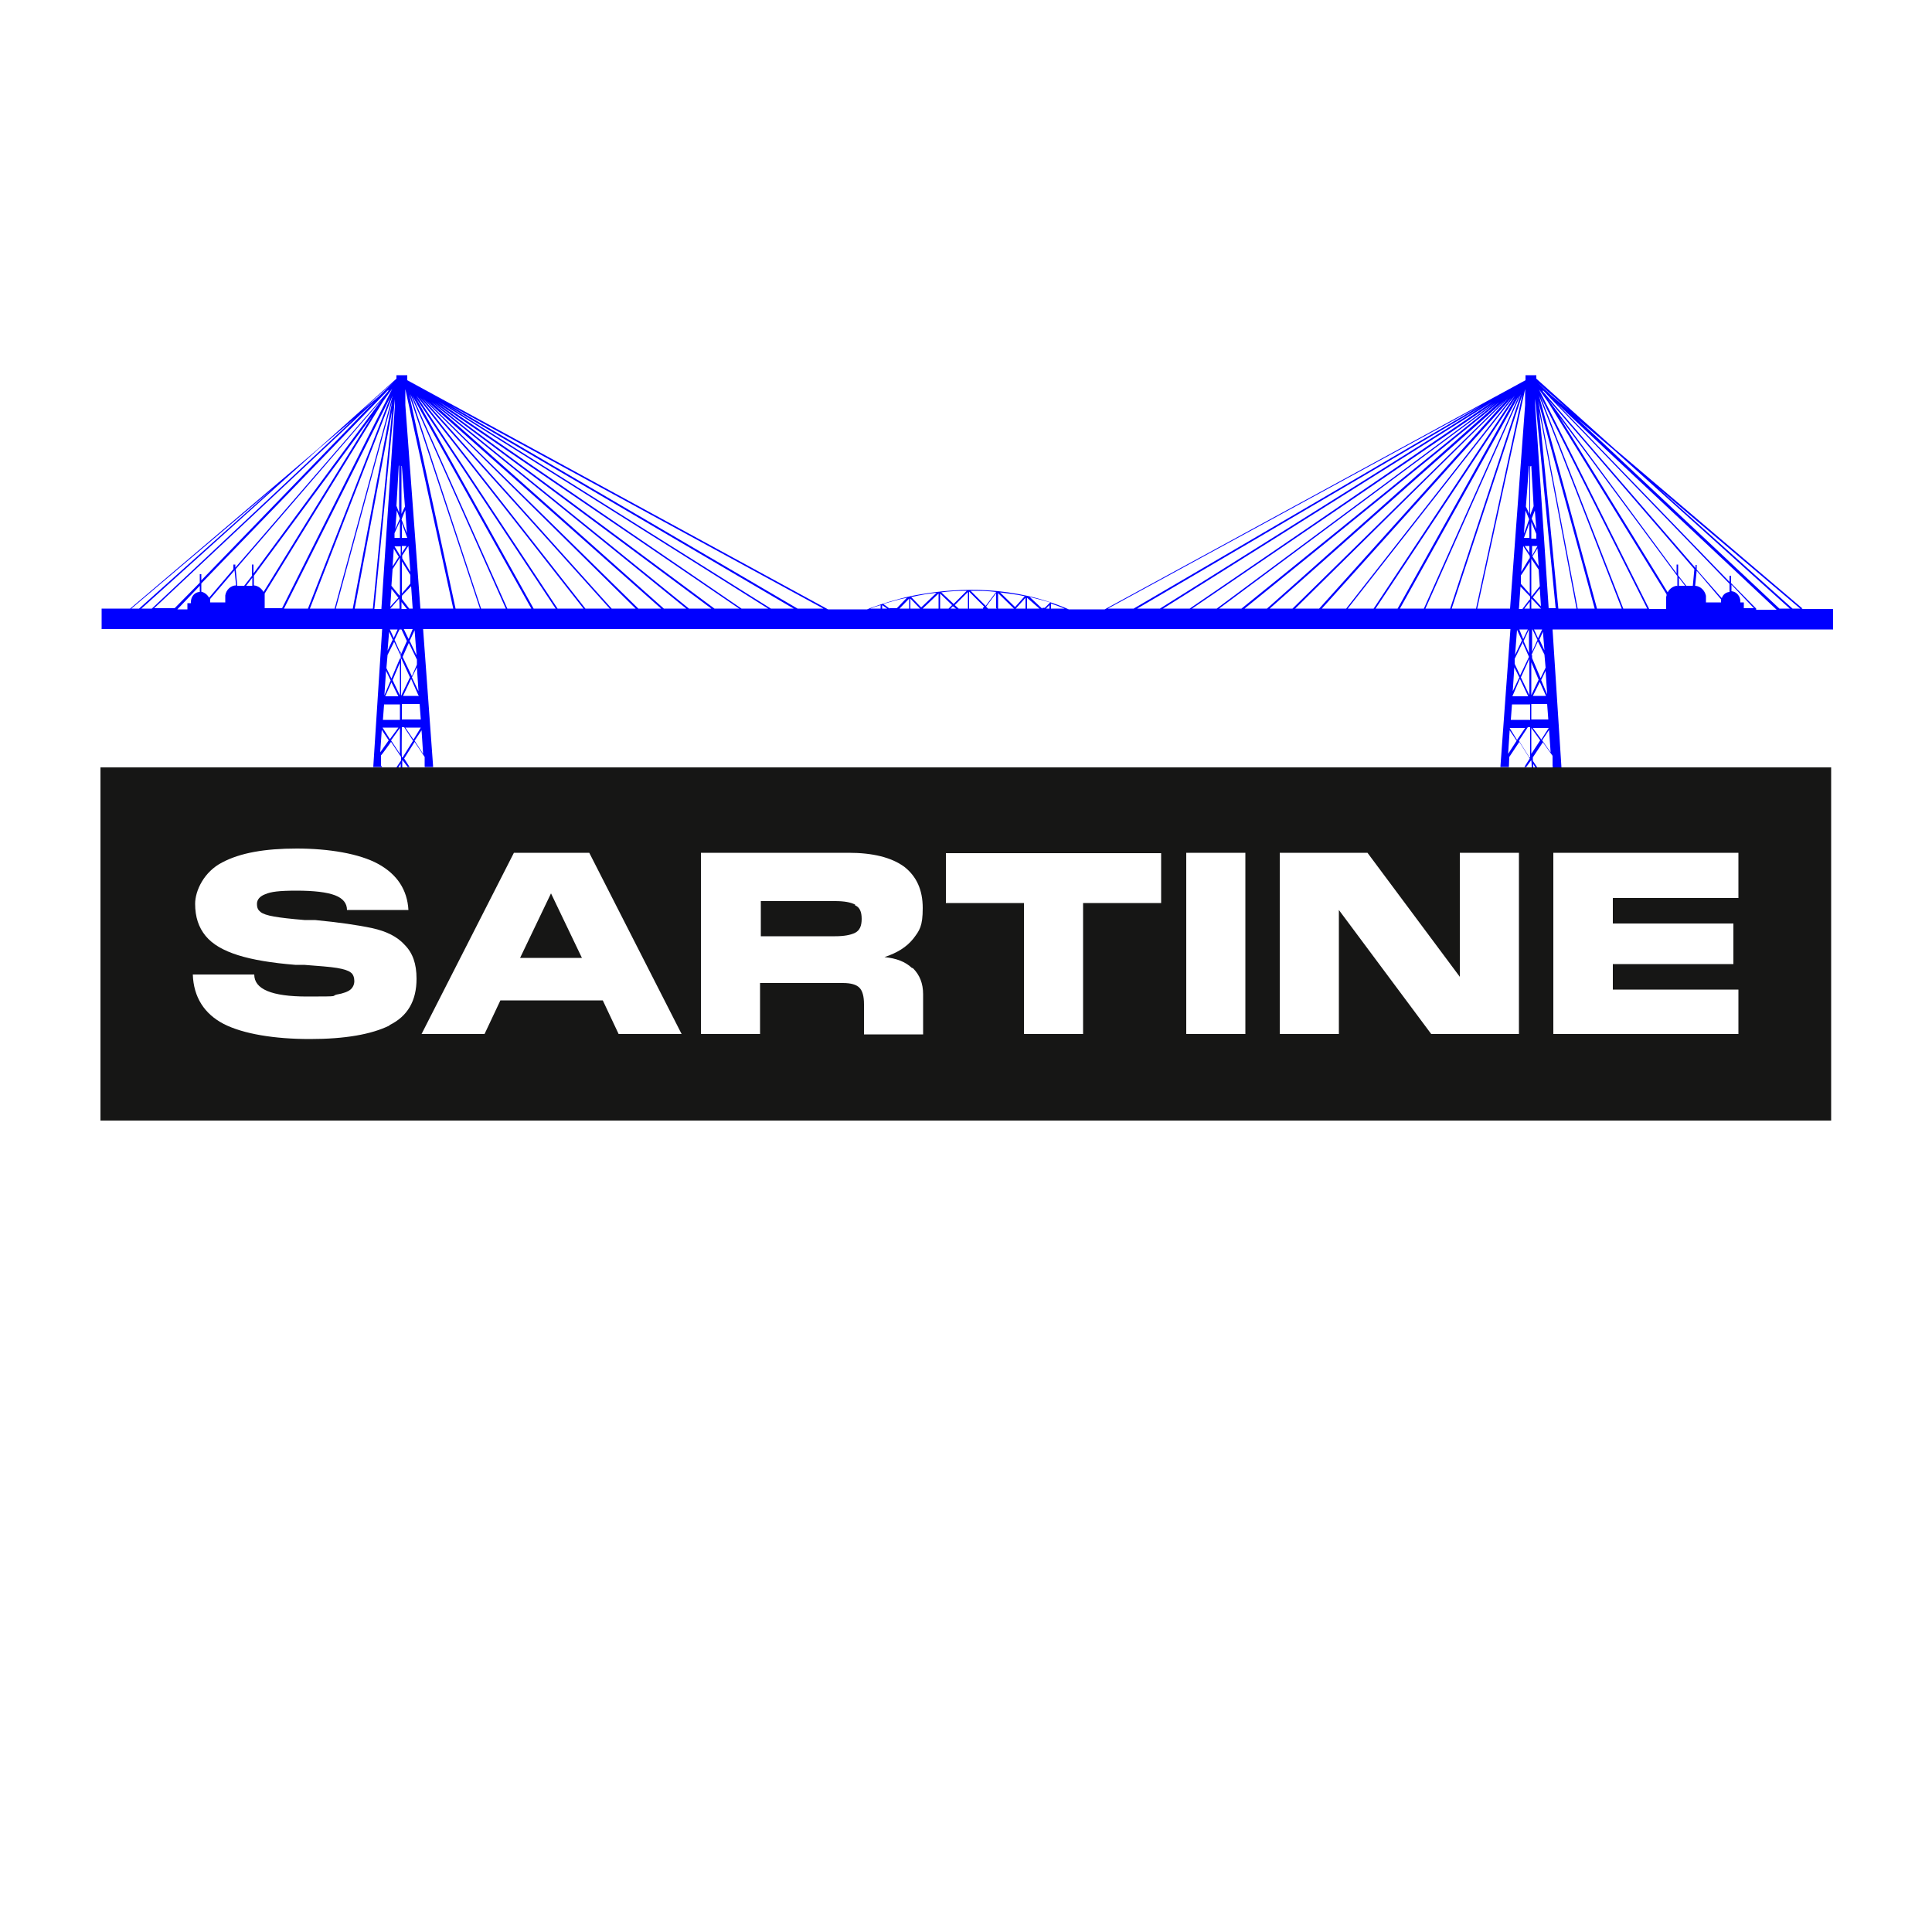 <?xml version="1.0" encoding="UTF-8"?>
<svg xmlns="http://www.w3.org/2000/svg" version="1.1" viewBox="0 0 500 500">
  <defs>
    <style>
      .cls-1 {
        fill: blue;
      }

      .cls-2 {
        fill: #161615;
      }
    </style>
  </defs>
  <!-- Generator: Adobe Illustrator 28.7.1, SVG Export Plug-In . SVG Version: 1.2.0 Build 142)  -->
  <g>
    <g id="Calque_1">
      <g id="Calque_1-2" data-name="Calque_1">
        <path class="cls-1" d="M466.5,157.5l-48.7-41.4-20.2-18.1v-.9h-2.8v1.3l-108.9,59.3h-9.3c-14.2-6.2-28.5-5.6-38.3-3.9-3.8.6-7.1,1.6-10,2.5h0c-1.4.5-2.7.9-3.9,1.4h-10.1l-108.9-59.3v-1.3h-2.8v.9l-20.2,18.1-48.7,41.4h-7.4v5.3h72.6l-2.3,35.7h2.3l-.3-.4v-2.6c.1,0,2.6-3.5,2.6-3.5l2.6,3.9v.9l-1.2,1.8h.5l.6-1v1h.4v-1.9c.1,0,1.4,1.8,1.4,1.8h.5l-1.4-2.2,2.7-4.3,2.6,3.9v2.5c.1,0,0,.1,0,.1h2.2l-2.6-35.7h281.4l-2.6,35.7h2.2c0-.1.1-2.6.1-2.6l2.6-3.9,2.7,4.3-1.4,2.2h.5l1.3-1.8v.3c.1,0,.1,1.7.1,1.7h.4v-1l.6,1h.5l-1.2-1.8v-.9l2.6-3.9,2.5,3.5v2.6c.1,0,0,.4,0,.4h2.3l-2.3-35.7h72.6v-5.3h-8.3ZM101.8,98.9h0l-3.9,3.8-4.3,3.6,8.2-7.4ZM34,157.5l36.8-31.2-34.8,31.2h-1.9ZM36.6,157.5l45.7-41.2,9.3-7.9-52.3,49.1h-2.7ZM51.7,153.2c-1.3,0-2.3,1.2-2.3,2.6s0,.1,0,.3h-.9v1.6h-2.6l5.8-6.1v1.7ZM51.7,150.8l-6.5,6.6h-5.3l57-53.5-44.8,46.3v-1.6h-.4v1.9h0ZM52.1,153.2v-2.2l48.4-50.1v.3c-.1,0-39.6,45.7-39.6,45.7v-.8h-.5v1.2l-6.3,7.4c-.4-.8-1.2-1.4-2.1-1.6h.1ZM58.3,154.2h0v1.7h-3.9v-.9l6.3-7.4.4,3.9c-1.4,0-2.6,1.2-2.8,2.6h0ZM65.3,151.6h-1.6l1.6-2.1v2.1ZM65.3,148.9l-2.1,2.7h-1.8l-.4-4.3,37.9-44-.3.4-33,44.7v-2.3h-.4s0,2.8,0,2.8ZM65.7,151.6v-2.6l30.5-41.2-28,45.4c-.5-.9-1.4-1.6-2.5-1.7h-.1ZM68.5,157.5v-3.4h0v-.5l30.7-49.8,2.3-3.2-28.5,56.8h-4.5ZM73.5,157.5l27.6-54.9-21.4,54.9h-6.2ZM80.2,157.5l21.4-55.1-15,55.1h-6.5.1ZM86.9,157.5l14.6-53.7-10.2,53.7s-4.4,0-4.4,0ZM91.8,157.5l9.7-51.3-5,51.3h-4.7ZM96.9,157.5l5.3-54.2v1.6h0l-3.5,52.7h-1.9.1ZM102.6,131.9l.9,2.3-1.2,2.7.4-5h-.1ZM101.9,142l1.3,2.1-1.6,2.5.3-4.5ZM100.8,162.9h2.1l-1,2.2-1-2.2ZM101.6,165.6l-1.3,2.8.4-4.9,1,2.2h-.1ZM101.3,152.4l1.8,2.3-2.1,2.3.3-4.5h0ZM99.5,179.7l.4-6.1,1.2,2.5-1.6,3.8h0ZM101.3,176.6l1.8,3.6h-3.4l1.6-3.6h0ZM98.4,194.7l.4-5.8,1.8,2.7-2.2,3.1ZM99,188.3h4.1l-2.2,3-1.9-3ZM103.5,195.1l-2.3-3.5,2.3-3.2v6.7ZM103.5,186.3h-4.4l.3-4h4.1v4ZM103.5,180l-1.9-4,1.9-4.5v8.5ZM103.5,170.4l-2.2,5.2-1.3-2.7.3-3.4,1.7-3.4,1.7,3.6v.8h-.1ZM103.5,168.7l-1.4-3.1,1.3-2.7h.3v5.8h-.1ZM103.5,157.5h-2.5l2.3-2.6v.3c.1,0,.1,2.3.1,2.3h0ZM103.5,154.1h-.1c0,.1-2.1-2.5-2.1-2.5l.3-4.3,1.9-3h0v9.6h0ZM103.5,143.7h0l-1.4-2.3h1.6v2.5h-.1ZM103.5,139.2h-1.4v-1.2l1.4-3.1v4.1h0ZM103.5,133.2l-.9-2.3.6-10.4h.1v12.6h.1ZM103.6,118.5h0v-.9.9ZM104,120.6h0l.8,10.5-.9,1.9v-12.4h.1ZM104,134.2l.9-2.2.4,6-1.4-3.6h.1ZM104,135.4l1.4,3.8h-1.4v-3.8ZM104,141.3h1.2l-1.2,1.8v-1.8ZM104,143.9l1.7-2.6h0l.5,6.7-2.1-3.5v-.6h-.1ZM104,145.3l2.2,3.5v2.2c.1,0-2.2,2.6-2.2,2.6v-8.4h0ZM103.9,154.3l2.5-2.6.4,5.8h-.9l-1.9-2.5v-.8ZM106.6,175.3l1.3-2.6.4,6.2-1.7-3.6ZM108.4,180.1h-4.1l2.1-4.4,1.9,4.3h.1ZM106.5,174.8l-2.3-4.8,1.6-3.6,2.1,4.3v1.3l-1.3,3h0ZM106,165.9l1.3-2.8.5,6.5-1.7-3.6h-.1ZM105.7,165.3l-1.2-2.5h2.3l-1,2.5h-.1ZM103.9,155.8l1.4,1.8h-1.4v-1.8ZM103.9,162.9h0l1.4,3-1.6,3.6v-6.6h.1ZM103.9,170.5h0l2.2,4.8-2.3,4.8v-9.6h.1ZM103.9,182.2h4.7l.3,4h-4.9v-4ZM104,196v-.3c-.1,0,0-7.5,0-7.5h.6l2.3,3.5-2.7,4.3h-.3ZM107,191.4l-2.1-3.1h4l-1.9,3.1ZM109.5,195.1l-2.2-3.4,1.8-2.7.4,6.1h0ZM108.8,157.5l-3.9-52.7h0v-4.1l12.4,56.8h-8.7.1ZM117.9,157.5l-12-55.4,18.3,55.4h-6.2ZM124.5,157.5l-18.3-55.5,24.7,55.5h-6.5ZM131.3,157.5l-24.6-55.1,30.8,55.1h-6.2ZM138.1,157.5l-30.5-54.6,36.2,54.6h-5.7ZM144.3,157.5l-36.5-55.1,43.2,55.1h-6.7ZM151.5,157.5l-42.8-54.6,49.1,54.6h-6.2,0ZM158.3,157.5l-48.9-54.4,55.1,54.4h-6.3.1ZM165.2,157.5l-54.8-53.8,60.7,53.8h-6.1.1ZM171.8,157.5l-60.2-53.5,66,53.5h-5.8ZM178.3,157.5l-65.9-53.3,71.7,53.3h-6,.1ZM184.9,157.5l-71.7-53.2,78.1,53.2h-6.3ZM191.9,157.5l-78.3-53.5,85.2,53.5h-6.9ZM199.5,157.5l-83.5-52.4,89.4,52.4h-6ZM206.4,157.5l-90.1-52.7,96.8,52.7h-6.7ZM227.9,157.5h-2.7c.8-.3,1.7-.6,2.7-.9v.9ZM257.8,153.2l-2.7,3.6-3.9-3.9c2.1,0,4.3,0,6.6.3ZM250.2,152.9l-3.4,3.4-3.2-3c2.1-.3,4.3-.4,6.6-.4ZM228.3,157.5v-.9l1.3.9h-1.3ZM230.2,157.5l-1.6-1.2c1.8-.5,3.9-1.2,6.1-1.6l-2.6,2.7h-1.9ZM232.8,157.5l2.5-2.6v2.6h-2.5ZM238.1,157.5h-2.5v-2.6l2.5,2.6h0ZM235.8,154.5c.9-.1,1.7-.4,2.6-.5,1.3-.3,2.6-.4,4-.6l-4,3.8-2.6-2.7h0ZM242.9,157.5h-4.1l4.1-3.9v3.9ZM243.3,157.5v-3.9l3.1,3-.9.9h-2.2ZM246,157.5l.6-.6.8.6h-1.4ZM250.4,157.5h-2.3l-1-.9,3.4-3.4v4.4h0ZM254.4,157.5h-3.6v-4.4l3.9,3.9-.4.4h.1ZM254.9,157.5h0c0-.1.1,0,.1,0h-.3.1ZM257.9,157.5h-2.2l-.5-.5,2.6-3.5v3.9h.1ZM262.3,157.5h-4v-4l4.1,4h-.1ZM258.7,153.3c2.1.3,4.3.5,6.5,1l-2.5,2.8-4-3.9ZM265.4,157.5h-2.5l2.5-2.8v2.8ZM265.8,157.5v-2.8l3.2,2.8h-3.2ZM269.7,157.5l-3.2-3c1.7.4,3.5.9,5.3,1.4l-1.4,1.4h-.6ZM271.6,157.5h-.9l.9-.9v.9ZM272,157.5v-1.3c1.2.4,2.3.8,3.5,1.3h-3.5ZM395.9,186.3h-4.9l.3-4h4.7v4h0ZM393.8,165.9l-1.7,3.6.5-6.5,1.3,2.8h-.1ZM393.1,162.9h2.3l-1.2,2.5-1-2.5h-.1ZM394.1,166.4l1.6,3.6-2.3,4.8-1.4-3v-1.3l2.1-4.3h.1ZM393.2,175.3l-1.7,3.6.4-6.2,1.3,2.6ZM393.4,175.8l2.1,4.4h-4.1l1.9-4.4h.1ZM395.9,180.1l-2.3-4.8,2.2-4.8h0v9.6h.1ZM395.9,169.5l-1.6-3.6,1.4-3h0v6.6h.1ZM395.9,157.5h-1.4l1.4-1.8v1.8ZM395.9,155.1l-1.9,2.5h-.9l.4-5.8,2.5,2.6v.8h0ZM395.9,153.7l-2.3-2.6v-2.2c.1,0,2.3-3.5,2.3-3.5v8.4h0ZM395.8,144.5l-2.1,3.5.5-6.7h0l1.7,2.6v.6h-.1ZM395.8,143.1l-1.2-1.8h1.2v1.8ZM395.8,139.2h-1.4l1.4-3.8v3.8ZM395.8,120.6h0v12.4l-.9-1.9.8-10.5h.1ZM395.8,134.2h0c0,.1-1.4,3.9-1.4,3.9l.4-6,.9,2.2h.1ZM286.7,157.5l96.8-52.7-90.1,52.7h-6.7ZM294.3,157.5l89.4-52.4-83.5,52.4h-6ZM301,157.5l85.2-53.5-78.3,53.5h-6.9ZM308.5,157.5l78.1-53.2-71.7,53.2h-6.3ZM315.5,157.5l71.7-53.3-65.9,53.3h-6,.1ZM322.1,157.5l66-53.5-60.2,53.5h-5.8ZM328.6,157.5l60.7-53.8-54.8,53.8h-6.1.1ZM335.2,157.5l55.1-54.4-48.9,54.4h-6.3.1ZM342.1,157.5l49.1-54.6-42.8,54.6h-6.2ZM348.8,157.5l43.2-55.1-36.5,55.1h-6.7,0ZM356,157.5l36.2-54.6-30.5,54.6h-5.7ZM362.3,157.5l30.8-55.1-24.6,55.1h-6.2ZM368.9,157.5l24.7-55.5-18.3,55.5h-6.5ZM375.7,157.5l18.3-55.4-12,55.4h-6.2ZM382.3,157.5l12.4-56.8v4.1h0l-3.9,52.7h-8.7.1ZM390.3,195.1l.4-6.1,1.8,2.7-2.2,3.4h0ZM390.7,188.4h4l-2.1,3.1-1.9-3.1ZM395.8,196l-2.7-4.3,2.3-3.5h.6v7.8h-.3ZM406.1,106.2l-4.3-3.6-3.9-3.6h0l8.2,7.2ZM396.2,117.6v.9h0v-.9ZM396.2,120.6h.1l.6,10.4-.9,2.3v-12.6h.1ZM397.2,131.9l.4,5-1.2-2.7.9-2.3h-.1ZM396.3,135.1l1.3,3.1v1.2h-1.3v-4.1h0ZM396.3,141.3h1.6l-1.4,2.5h0v-2.5h-.1ZM397.9,142l.3,4.5-1.6-2.5,1.3-2.1ZM396.3,144.6h0l1.9,2.8.3,4.3-2.1,2.6h-.1v-9.7ZM398,165.1l-1-2.2h2.1l-1,2.2h0ZM399.3,163.4l.4,4.9-1.3-2.8,1-2.2h-.1ZM398.5,152.4l.3,4.5-2.1-2.3,1.8-2.3h0ZM396.3,155.2v-.3c.1,0,2.5,2.6,2.5,2.6h-2.5v-2.3ZM396.3,162.9h.3l1.3,2.7-1.4,3.1v-5.8h-.1ZM396.3,169.6l1.7-3.6,1.7,3.4.3,3.4-1.3,2.7-2.2-5.2v-.8h-.1ZM398.8,176.1l1.2-2.5.4,6.1-1.6-3.8h0ZM400.1,180.1h-3.4l1.8-3.6,1.6,3.6ZM396.3,171.4l1.9,4.5-1.9,4v-8.5ZM396.3,182.2h4.1l.3,4h-4.4v-4h0ZM396.3,195.1v-6.7l2.3,3.2-2.3,3.5ZM398.9,191.4l-2.2-3h4.1l-1.9,3ZM401.3,194.7l-2.2-3.1,1.8-2.7.4,5.8h0ZM400.8,157.5l-3.5-52.7h0v-1.6l5.3,54.2h-1.9.1ZM403.3,157.5l-5-51.3,9.7,51.3h-4.7ZM408.3,157.5l-10.2-53.7,14.6,53.7h-4.4ZM413.3,157.5l-15-55.1,21.4,55.1h-6.5.1ZM420.1,157.5l-21.4-54.9,27.6,54.9h-6.2ZM431.2,154.2h0v3.4h-4.4l-28.5-56.8,2.3,3.2,30.7,49.8v.5h-.1ZM434.1,151.6c-1,0-2.1.8-2.5,1.7l-28-45.4,30.5,41.2v2.6h-.1ZM434.5,151.6v-2.1l1.6,2.1h-1.6ZM436.4,151.6l-2.1-2.7v-2.8h-.4v2.3l-33-44.7-.3-.4,37.9,44-.4,4.3h-1.8ZM445.4,155.9h-3.9v-1.7h0c-.3-1.4-1.4-2.5-2.8-2.6l.4-3.9,6.3,7.4v.9h0ZM447.7,153.2c-.9,0-1.8.6-2.1,1.6l-6.5-7.4v-1.2h-.3v.8l-39.5-45.7v-.3c-.1,0,48.3,50.1,48.3,50.1v2.2h0ZM451.3,157.5v-1.6h-.9v-.3c0-1.3-1-2.5-2.3-2.6v-1.7l5.8,6.1h-2.6ZM454.5,157.5l-6.5-6.6v-1.9h-.4v1.6l-44.8-46.3,57,53.5h-5.3ZM460.5,157.5l-52.3-49.1,9.3,7.9,45.7,41.2h-2.7ZM463.9,157.5l-34.8-31.2,36.8,31.2h-1.9Z"/>
        <g>
          <polygon class="cls-2" points="134.6 247.9 150.6 247.9 142.6 231.2 134.6 247.9"/>
          <path class="cls-2" d="M221.3,234.1c-1.2-.6-2.8-.9-5.2-.9h-19.2v9.1h19.2c2.3,0,4-.3,5.2-.9s1.7-1.8,1.7-3.6-.5-3-1.7-3.5h0Z"/>
          <path class="cls-2" d="M26,198.6v91.4h447.9v-91.4H26ZM100.8,265.4c-4.7,2.3-11.5,3.5-20.6,3.5s-17.2-1.3-22.3-3.9c-5-2.6-7.8-6.9-8-12.8h15.9c0,3.8,4.5,5.7,13.7,5.7s6-.1,7.6-.5c1.8-.3,3-.8,3.6-1.3s1-1.3,1-2.2-.3-1.8-.9-2.2c-.6-.5-1.8-.9-3.6-1.2-1.8-.3-4.7-.5-8.5-.8h-2.3c-6.1-.5-11-1.3-14.8-2.5s-6.6-2.8-8.4-5-2.7-4.9-2.7-8.3,2.3-8.3,7-10.7c4.7-2.5,11.1-3.6,19.3-3.6s16.2,1.3,21.1,4c4.9,2.7,7.5,6.7,7.8,11.9h-15.9c0-1.7-1-3-3.1-3.8-2.1-.8-5.4-1.2-10-1.2s-6.6.3-8,.9c-1.4.5-2.2,1.4-2.2,2.5s.3,1.6.9,2.1c.6.5,1.8.9,3.5,1.2,1.7.3,4.3.6,7.9.9h2.7c6.2.6,11.1,1.3,14.8,2.1s6.5,2.2,8.4,4.3c2.1,2.1,3.1,4.9,3.1,8.8,0,5.7-2.3,9.7-7,12h0ZM160.1,267.6l-4.1-8.7h-26.5l-4.1,8.7h-16.3l23.9-46.9h19.5l23.9,46.9h-16.3ZM236.3,250.6c1.7,1.7,2.6,3.9,2.6,6.7v10.4h-15.3v-7.8c0-2.1-.4-3.5-1.2-4.3-.8-.8-2.2-1.2-4.3-1.2h-21.4v13.2h-15.3v-46.9h38.2c6.3,0,11.1,1.2,14.4,3.6,3.2,2.5,4.8,6,4.8,10.7s-.8,5.8-2.5,8c-1.7,2.1-4.1,3.6-7.4,4.7,3.1.3,5.4,1.2,7.1,2.8h.1ZM300.5,233.7h-20.2v33.9h-15.3v-33.9h-20.2v-12.9h55.7v12.9h0ZM322.3,267.6h-15.3v-46.9h15.3v46.9ZM393.1,267.6h-22.7l-23.9-32.1v32.1h-15.3v-46.9h22.7l23.9,32.1v-32.1h15.3v46.9ZM449.9,232.4h-32.5v6.6h31.2v10.5h-31.2v6.6h32.5v11.5h-47.9v-46.9h47.9v11.5h0Z"/>
        </g>
      </g>
    </g>
  </g>
</svg>